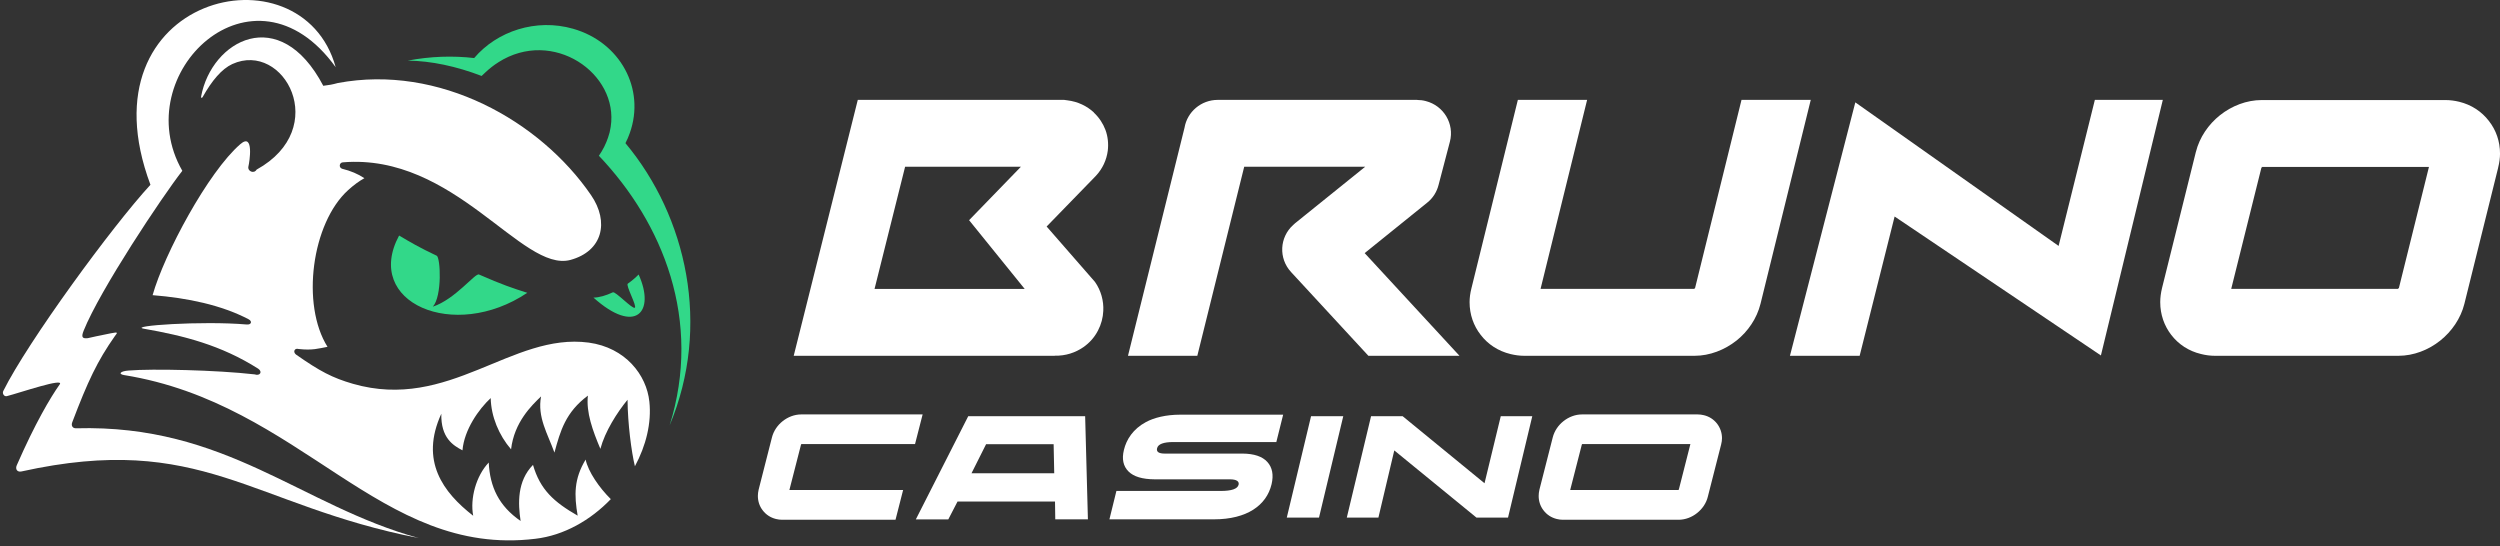 <svg width="1410" height="308" viewBox="0 0 1410 308" fill="none" xmlns="http://www.w3.org/2000/svg">
<rect x="0" y="0" width="1410" height="308" fill="#333333" stroke="none"/>
<g clip-path="url(#clip0_28_990)">
<path d="M451.889 250.469H516.077L520.363 233.735H451.889C448.089 233.735 444.387 235.182 441.417 237.545C438.541 239.811 436.302 243.042 435.378 246.707L427.877 276.125C427.583 277.426 427.439 278.584 427.439 279.693C427.439 282.78 428.412 285.624 430.214 287.891C432.016 290.253 434.549 291.941 437.666 292.713C438.786 293.003 439.955 293.147 441.127 293.147H505.07L509.356 276.365H445.217L451.791 250.71C451.791 250.679 451.812 250.668 451.864 250.638C451.892 250.622 451.931 250.599 451.983 250.565C452.036 250.565 451.983 250.516 451.934 250.516C451.889 250.516 451.84 250.469 451.889 250.469Z" fill="white"/>
<path d="M786.377 254.037L777.417 291.941H759.591L773.275 234.747H791.104L837.274 272.555L846.427 234.747H864.204L850.52 291.941H832.743L786.377 254.037Z" fill="white"/>
<path d="M743.913 291.941L757.597 234.747H739.431L725.744 291.941H743.913Z" fill="white"/>
<path fill-rule="evenodd" clip-rule="evenodd" d="M540.041 282.876L534.828 292.954H516.519L546.08 234.747H612.024L613.581 292.906H595.171L595.024 282.876H540.041ZM594.247 250.516H556.16L547.93 266.913H594.586L594.247 250.516Z" fill="white"/>
<path d="M625.711 292.907L629.654 276.896H688.486C694.623 276.896 697.985 275.739 698.569 273.375C699.006 271.591 697.544 270.338 693.65 270.338H651.227C644.314 270.29 639.444 268.844 636.519 265.949C633.499 262.96 632.624 258.909 633.891 253.749C635.305 247.817 639.101 241.934 646.263 238.075C650.839 235.568 657.658 233.879 665.548 233.879H723.697L719.852 249.311H661.846C656.245 249.311 653.127 250.47 652.592 252.833C652.106 254.857 653.565 255.822 656.976 255.822H700.808C707.334 255.87 712.011 257.461 714.786 260.548C717.609 263.683 718.39 267.829 717.172 273.087C715.713 279.162 712.253 283.985 706.847 287.457C701.491 290.881 694.038 292.907 684.637 292.907H625.711Z" fill="white"/>
<path fill-rule="evenodd" clip-rule="evenodd" d="M881.495 293.147H946.708C950.504 293.147 954.255 291.701 957.176 289.338C960.098 287.023 962.341 283.792 963.219 280.127L970.717 250.71C971.056 249.408 971.203 248.25 971.203 247.141C971.203 244.055 970.181 241.258 968.428 238.944C966.578 236.58 964.044 234.892 960.976 234.169C959.807 233.88 958.639 233.735 957.47 233.735H892.257C888.457 233.735 884.756 235.182 881.785 237.545C878.913 239.811 876.673 243.042 875.746 246.707L868.245 276.125C867.955 277.426 867.808 278.584 867.808 279.693C867.808 282.78 868.784 285.624 870.586 287.891C872.387 290.253 874.917 291.941 878.034 292.713C879.158 293.003 880.326 293.147 881.495 293.147ZM892.257 250.469H953.38L946.852 276.125C946.834 276.143 946.817 276.154 946.792 276.169C946.754 276.193 946.701 276.227 946.61 276.317H946.659C946.684 276.341 946.719 276.353 946.736 276.359C946.757 276.365 946.757 276.365 946.708 276.365H885.585L892.159 250.71C892.159 250.679 892.18 250.668 892.232 250.639C892.26 250.622 892.302 250.6 892.355 250.565C892.404 250.565 892.355 250.516 892.306 250.516C892.257 250.516 892.208 250.469 892.257 250.469Z" fill="white"/>
<path fill-rule="evenodd" clip-rule="evenodd" d="M617.916 99.35L590.304 127.754L617.573 159.003C620.984 163.874 622.545 169.71 622.251 175.351C622.104 179.112 621.082 182.971 619.281 186.394C617.43 190.012 614.652 193.291 610.95 195.846C606.521 198.885 601.066 200.766 594.782 200.62V200.668H447.652L483.791 56.334H600.188L601.944 56.574C607.979 57.298 613.095 59.853 616.943 63.423V63.519C619.914 66.317 622.104 69.643 623.469 73.261C624.833 76.925 625.27 80.976 624.784 85.028C624.102 90.139 621.908 95.154 617.916 99.35ZM575.791 94.046H510.48L493.238 162.958H577.932L546.566 124.185L575.791 94.046Z" fill="white"/>
<path d="M728.131 153.409L771.767 200.669H823.146L769.671 142.752L804.883 114.348C808.245 111.695 810.386 108.127 811.363 104.268L817.741 79.916C820.372 69.837 814.284 59.614 804.155 57.009C802.546 56.575 800.94 56.382 799.383 56.382V56.334H686.831C677.43 56.334 669.589 63.086 668.078 72.007L636.18 200.669H675.285L701.732 94.046H769.965L730.174 126.115V126.163L729.348 126.886C721.605 133.879 721.067 145.741 728.131 153.409Z" fill="white"/>
<path d="M955.795 162.911C955.819 162.911 955.83 162.91 955.83 162.91C955.83 162.91 955.739 162.896 955.669 162.861C955.644 162.85 955.627 162.841 955.609 162.834C955.553 162.81 955.536 162.802 955.571 162.765C955.725 162.638 955.84 162.591 955.914 162.561C955.977 162.535 956.012 162.521 956.012 162.476L982.21 56.334H1021.27L992.927 171.349C990.88 179.596 985.867 186.925 979.387 192.085C972.715 197.342 964.29 200.669 955.767 200.669H859.677C857.144 200.669 854.562 200.333 851.979 199.705C844.968 198.017 839.22 194.207 835.133 188.903C831.088 183.744 828.846 177.378 828.846 170.432C828.846 167.974 829.189 165.321 829.92 162.476L856.073 56.334H895.133L868.882 162.911H955.795Z" fill="white"/>
<path fill-rule="evenodd" clip-rule="evenodd" d="M1352.74 200.669H1249.2C1246.62 200.669 1243.99 200.331 1241.35 199.656C1234.44 198.016 1228.7 194.207 1224.6 188.902C1220.61 183.742 1218.37 177.377 1218.37 170.432C1218.37 167.925 1218.71 165.272 1219.39 162.427L1238.48 85.653V85.702C1240.52 77.456 1245.6 70.125 1252.03 65.014C1258.7 59.709 1267.07 56.429 1275.65 56.429H1379.18C1381.77 56.429 1384.4 56.767 1386.98 57.393C1393.9 59.082 1399.64 62.892 1403.72 68.196C1407.78 73.356 1410.01 79.723 1410.01 86.618C1410.01 89.078 1409.67 91.73 1408.94 94.575V94.671L1389.9 171.396C1387.85 179.595 1382.79 186.924 1376.31 192.085C1369.69 197.389 1361.26 200.669 1352.74 200.669ZM1275.65 94.141C1275.49 94.141 1275.58 94.171 1275.7 94.208C1275.73 94.218 1275.76 94.228 1275.79 94.239C1275.84 94.239 1275.89 94.286 1275.84 94.335C1275.67 94.472 1275.55 94.5 1275.48 94.516C1275.43 94.528 1275.41 94.534 1275.41 94.575V94.671L1258.41 162.909H1352.74C1352.76 162.909 1352.78 162.909 1352.79 162.909L1352.8 162.908C1352.78 162.904 1352.69 162.891 1352.6 162.861C1352.57 162.85 1352.55 162.841 1352.53 162.834C1352.48 162.81 1352.46 162.801 1352.49 162.765C1352.79 162.522 1352.98 162.427 1352.98 162.427L1369.93 94.141H1275.65Z" fill="white"/>
<path d="M1048.84 200.67L1068.56 122.113L1184.91 200.477L1219.83 56.335H1181.5L1161.05 138.702L1046.4 57.734L1009.53 200.67H1048.84Z" fill="white"/>
<path d="M143.604 211.146C122.244 208.704 85.683 207.872 72.589 208.982C67.762 209.315 66.597 210.979 69.926 211.534C170.29 227.682 214.175 314.526 301.945 303.872C318.089 301.986 333.069 293.384 344.498 281.509C338.007 275.127 331.738 266.027 330.295 259.201C323.693 270.133 323.804 279.178 325.801 290.832C312.375 283.118 304.663 276.182 300.613 262.198C291.625 271.354 292.125 283.895 293.623 293.828C281.361 285.393 276.313 274.628 275.647 260.866C268.435 268.468 265.051 281.232 266.881 290.887C249.904 277.68 236.7 259.979 248.906 233.342C248.573 246.993 255.619 251.266 260.834 253.985C261.832 242.332 270.044 230.734 276.757 224.519C276.979 234.896 281.361 245.44 288.241 253.43C290.016 238.115 299.837 228.681 305.163 223.576C302.944 235.285 308.935 244.773 312.708 255.262C316.037 242.998 318.977 232.51 331.572 223.132C330.517 232.565 334.234 242.776 338.617 253.153C341.225 243.331 348.049 232.621 353.931 225.463C354.039 238.78 356.093 254.762 358.091 262.975C364.361 251.322 367.524 238.558 366.247 226.572C364.693 211.534 352.822 196.052 332.015 193.222C288.574 187.45 253.344 232.066 199.084 216.473C187.433 213.088 180.443 209.426 166.906 199.937C165.075 198.438 166.129 196.163 168.404 196.829C176.227 197.717 179.611 196.551 184.715 195.608C169.735 171.802 175.783 125.855 196.366 107.21C199.473 104.38 202.524 102.16 205.52 100.495C201.914 98.109 197.753 96.334 192.926 95.168C190.984 94.502 191.317 91.728 193.315 91.561C256.451 86.29 294.344 153.823 321.696 146.609C339.838 141.67 343.777 125.245 333.347 110.04C304.552 68.088 247.685 36.07 190.485 46.835C187.489 47.668 185.603 48 182.329 48.389C157.696 1.499 119.304 22.807 113.423 54.438C113.256 55.325 113.866 55.492 114.31 54.715C119.526 45.448 125.018 38.9 131.01 36.126C160.082 22.863 186.989 72.306 144.714 95.668C143.271 98.22 139.443 96.611 140.109 93.836C140.719 91.395 143.382 74.525 135.559 81.295C117.362 96.999 92.507 143.502 86.071 166.475C105.711 168.029 124.851 172.024 140.22 180.07C142.494 181.291 141.662 183.289 139.11 183.011C113.866 180.847 71.979 183.788 81.133 185.398C103.714 189.338 124.685 194.665 145.601 207.927C148.264 209.703 146.6 212.2 143.604 211.146Z" fill="white"/>
<path d="M42.908 241.556C40.911 241.611 40.024 240.058 40.745 238.171C49.511 215.087 54.892 203.6 64.823 189.505C65.988 187.84 67.265 187.007 62.66 187.951C58.055 188.783 49.511 190.726 49.511 190.726C46.459 191.058 45.683 190.226 47.181 186.508C56.39 163.535 91.509 110.818 102.827 96.334C71.425 41.675 142.94 -26.468 189.321 37.902C170.125 -31.795 44.851 -2.885 84.852 104.214C63.215 127.687 15.723 192.668 1.909 220.413C1.076 221.856 2.297 223.854 3.906 223.41C11.063 221.579 37.083 212.645 33.588 216.917C28.373 224.298 19.773 238.837 9.454 262.421C8.511 264.585 9.676 266.361 12.006 265.917C113.702 243.443 141.164 284.839 236.202 303.484C169.515 285.116 127.516 239.225 42.908 241.556Z" fill="white"/>
<path d="M225.091 132.845C231.472 136.618 236.409 139.559 246.285 144.22C248.448 145.219 249.447 167.027 244.121 172.965C256.826 168.748 267.977 153.876 270.141 154.819C283.124 160.535 289.338 162.588 297.382 165.141C256.049 192.887 204.786 170.579 225.091 132.845Z" fill="#32D889"/>
<path d="M360.186 154.82C358.633 156.429 356.527 158.261 354.085 159.981C352.751 160.869 359.41 172.744 358.024 173.576C356.583 174.353 347.094 164.198 345.651 164.864C341.879 166.64 338.05 167.805 334.722 167.86C358.412 189.058 369.787 176.018 360.186 154.82Z" fill="#32D889"/>
<path d="M323.179 16.203C349.754 23.75 364.123 50.108 355.191 75.08C354.526 77.022 353.693 78.909 352.748 80.74C387.369 122.192 401.185 183.843 377.66 239.945C396.137 180.736 374 125.966 337.77 87.843C340.1 84.458 341.765 81.073 342.93 77.632C343.651 75.635 344.15 73.582 344.428 71.584C349.143 41.285 311.694 15.593 281.069 35.126C281.014 35.126 281.014 35.181 281.014 35.181C278.517 36.735 276.132 38.622 273.801 40.786C273.08 41.452 272.359 42.118 271.637 42.839C257.434 37.401 243.232 34.349 229.972 34.183C242.843 31.741 255.382 31.352 267.421 32.74C280.403 17.48 302.429 10.266 323.179 16.203Z" fill="#32D889"/>
</g>
<defs>
<clipPath id="clip0_28_990">
<rect width="1410" height="308" fill="white"/>
</clipPath>
</defs>
</svg>
